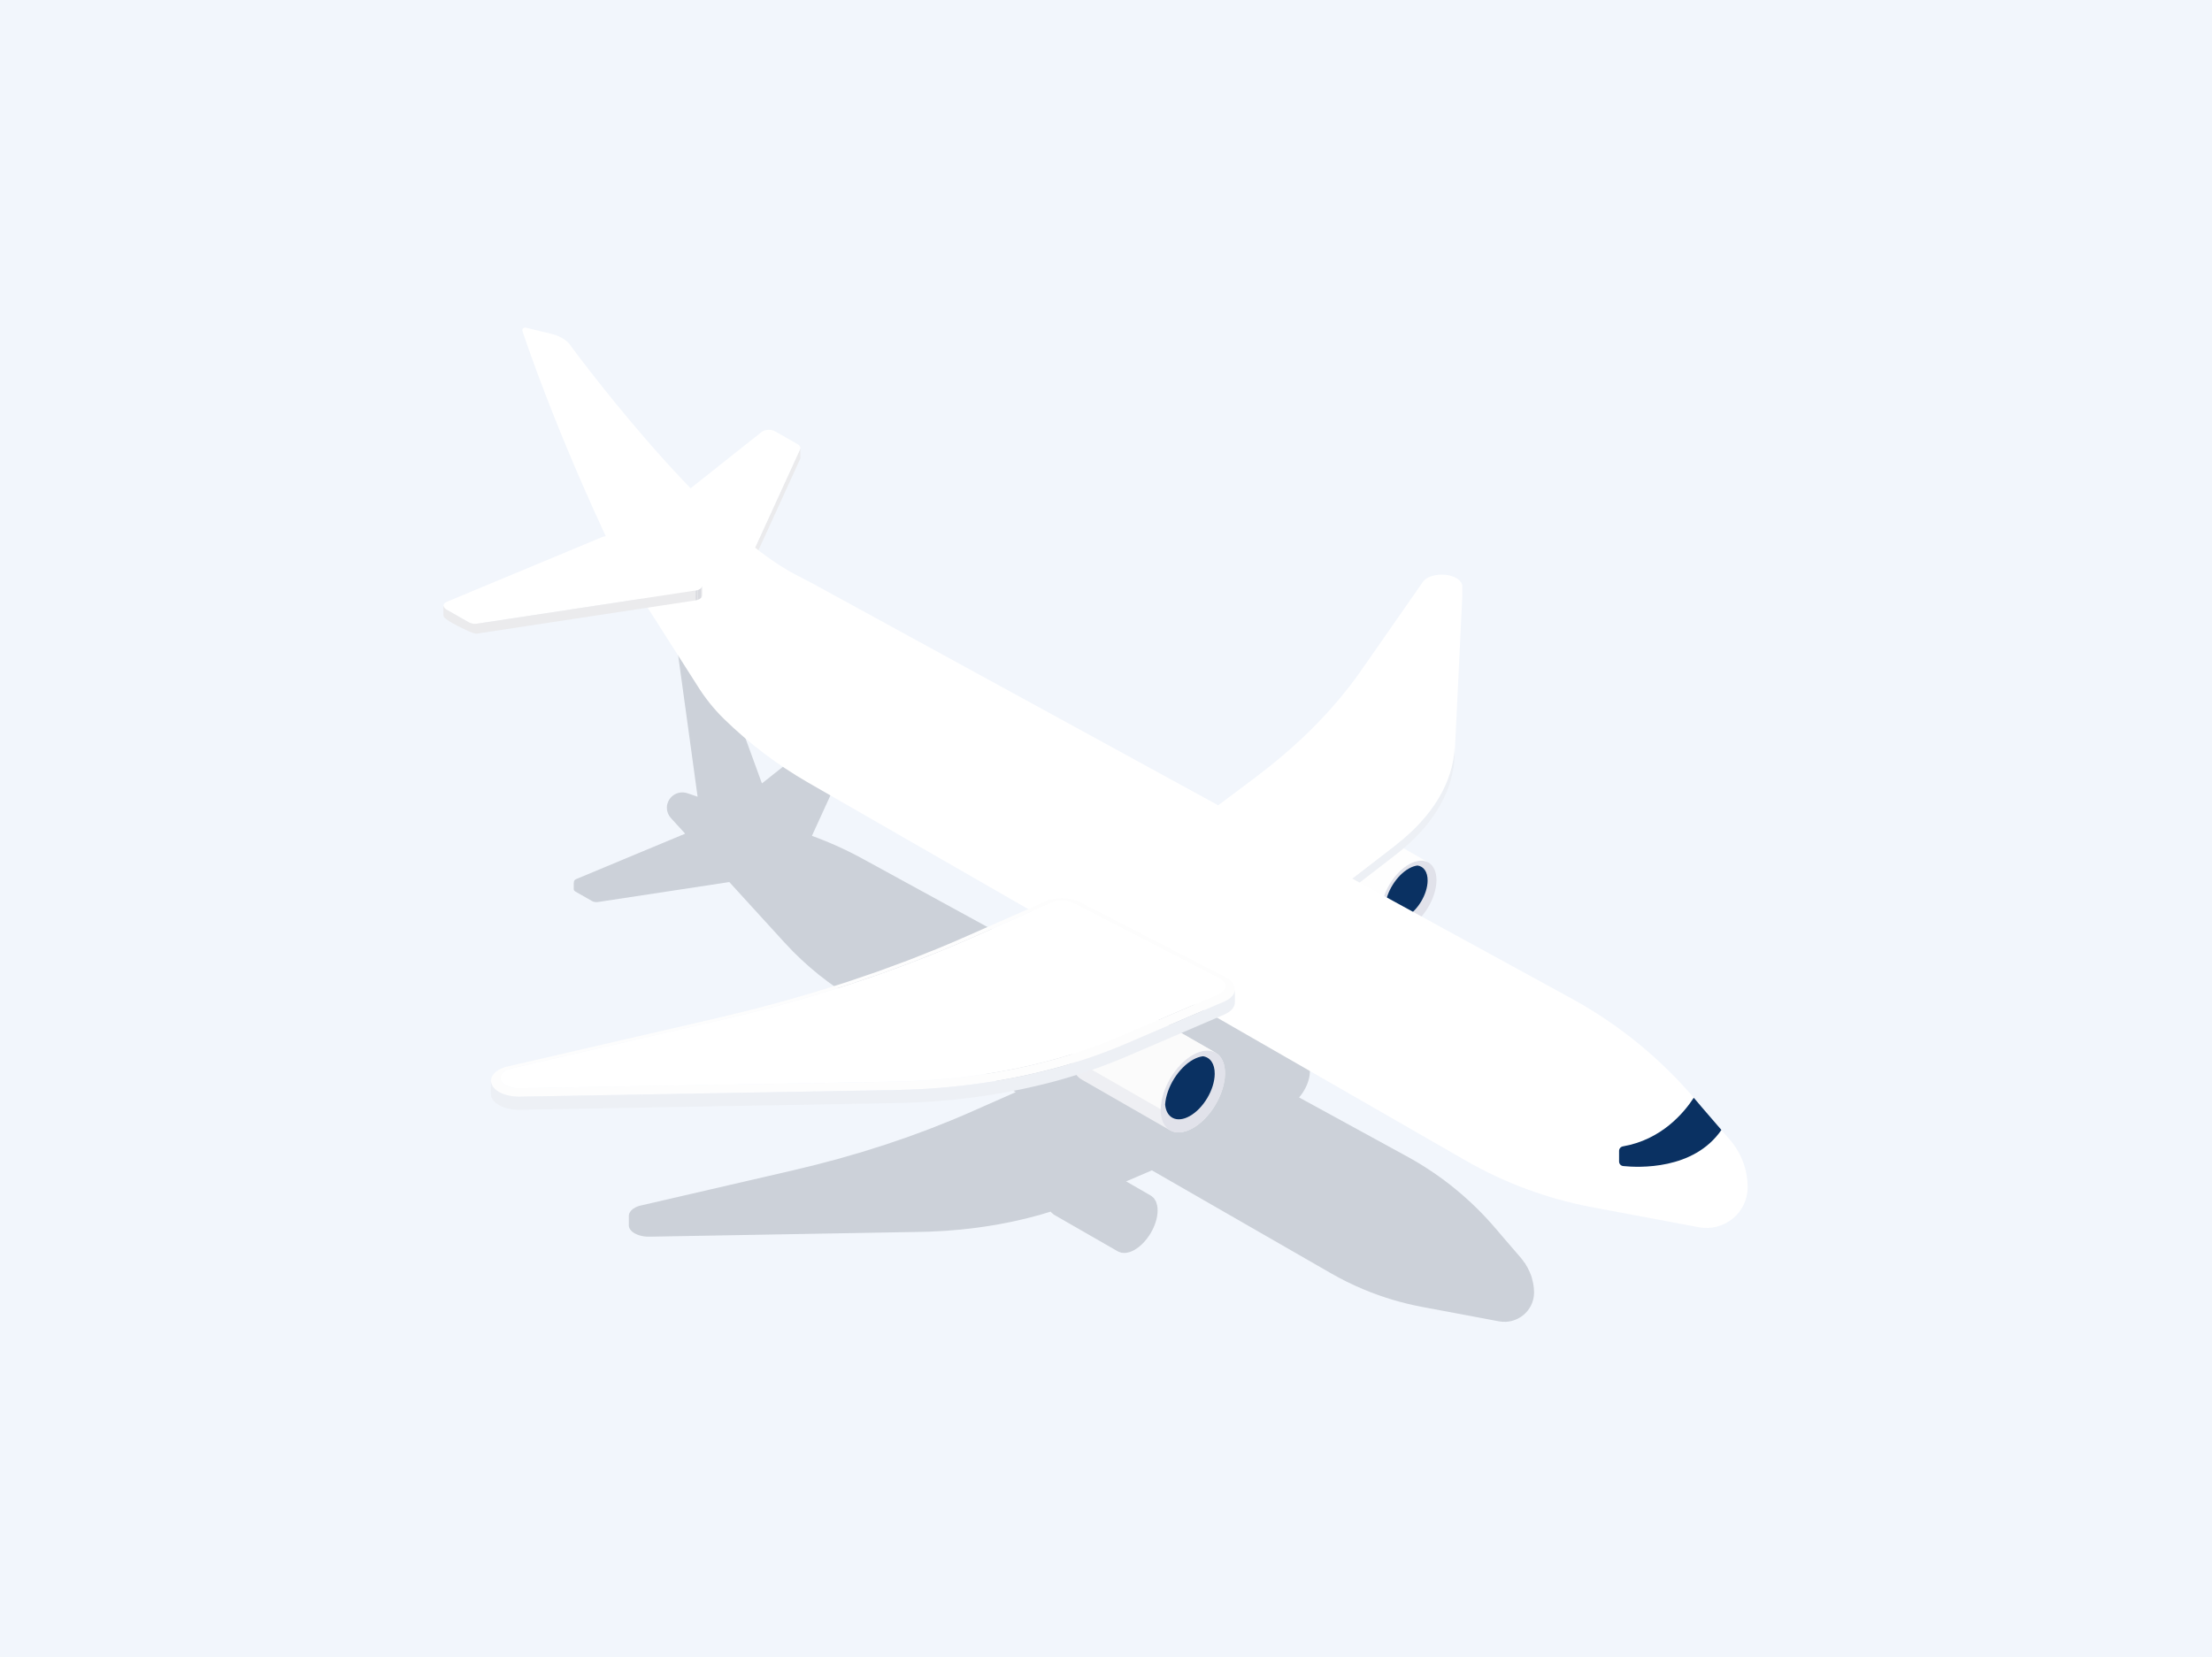 <svg width="343" height="257" viewBox="0 0 343 257" fill="none" xmlns="http://www.w3.org/2000/svg">
<rect width="343" height="257" fill="#F2F6FC"/>
<g opacity="0.2">
<path fill-rule="evenodd" clip-rule="evenodd" d="M237.756 199.105C237.729 198.952 237.684 198.804 237.649 198.655C237.584 198.371 237.515 198.089 237.42 197.814C237.358 197.637 237.284 197.47 237.211 197.299C237.109 197.06 237 196.825 236.875 196.594C236.78 196.422 236.678 196.255 236.573 196.089C236.511 195.992 236.462 195.886 236.395 195.791C236.387 195.798 236.378 195.801 236.371 195.809C236.218 195.593 236.084 195.366 235.909 195.165L234.945 194.046L232.756 191.506L232.382 191.061L232.005 190.617C231.967 190.574 231.929 190.533 231.891 190.49C231.882 190.477 231.869 190.464 231.858 190.452C228.105 186.061 223.595 182.364 218.529 179.542L201.442 170.197C202.422 169.066 203.104 167.537 203.118 166.187C203.122 165.939 203.104 165.712 203.064 165.502C203.051 165.433 203.024 165.38 203.007 165.315C202.971 165.184 202.94 165.049 202.887 164.935C202.858 164.869 202.815 164.818 202.78 164.759C202.725 164.666 202.673 164.567 202.607 164.489C202.56 164.437 202.5 164.401 202.449 164.355C202.378 164.292 202.311 164.223 202.231 164.177C202.225 164.175 202.224 164.169 202.218 164.166L199.456 162.58L199.545 162.501C199.705 162.364 199.865 162.225 200.02 162.085C200.029 162.078 200.04 162.069 200.051 162.06C200.253 161.875 200.449 161.688 200.64 161.499C200.68 161.458 200.718 161.416 200.758 161.377C200.916 161.218 201.071 161.058 201.222 160.897C201.287 160.825 201.353 160.753 201.418 160.679C201.536 160.548 201.655 160.415 201.767 160.282C201.836 160.201 201.902 160.12 201.967 160.039C202.027 159.969 202.087 159.899 202.144 159.828C202.173 159.792 202.195 159.755 202.224 159.719C202.449 159.431 202.667 159.14 202.867 158.847C202.869 158.845 202.871 158.843 202.871 158.841C203.069 158.548 203.253 158.251 203.424 157.953C203.447 157.915 203.475 157.879 203.495 157.841C203.52 157.796 203.542 157.748 203.565 157.703C203.687 157.489 203.798 157.273 203.904 157.057C203.938 156.985 203.976 156.915 204.011 156.843C204.142 156.561 204.262 156.277 204.373 155.993C204.378 155.979 204.385 155.966 204.391 155.952C204.407 155.901 204.422 155.851 204.44 155.8C204.52 155.583 204.593 155.365 204.658 155.148C204.687 155.054 204.713 154.961 204.738 154.867C204.795 154.666 204.844 154.464 204.887 154.261C204.902 154.204 204.92 154.144 204.929 154.087C204.936 154.056 204.94 154.024 204.945 153.991C204.982 153.815 205.007 153.637 205.035 153.459C205.047 153.373 205.064 153.285 205.073 153.198C205.105 152.934 205.129 152.67 205.144 152.404L206.004 134.452C206.004 134.449 206.005 134.443 206.005 134.438V134.418L206.009 133.33C206.009 133.343 206.007 133.354 206.007 133.366C206.009 133.33 206.009 133.294 206.005 133.26C206 133.208 205.989 133.156 205.976 133.105C205.976 133.105 205.975 133.102 205.973 133.1C205.973 133.096 205.971 133.093 205.969 133.089C205.955 133.044 205.936 133.001 205.915 132.956C205.898 132.924 205.875 132.891 205.853 132.859C205.847 132.85 205.842 132.841 205.836 132.832C205.831 132.827 205.831 132.821 205.825 132.816C205.791 132.769 205.753 132.722 205.707 132.679C205.689 132.661 205.667 132.643 205.647 132.625C205.633 132.613 205.62 132.6 205.605 132.589C205.591 132.575 205.578 132.562 205.562 132.55C205.507 132.507 205.449 132.465 205.384 132.426C205.367 132.415 205.349 132.406 205.329 132.395C205.276 132.365 205.222 132.336 205.164 132.309C205.08 132.269 204.995 132.233 204.904 132.203C204.902 132.201 204.898 132.201 204.895 132.199C204.885 132.195 204.875 132.194 204.865 132.19C204.776 132.161 204.689 132.134 204.596 132.111C204.555 132.102 204.513 132.097 204.471 132.089C204.424 132.079 204.376 132.07 204.325 132.062C204.287 132.055 204.249 132.046 204.211 132.041C204.155 132.034 204.096 132.035 204.04 132.03C203.958 132.023 203.88 132.016 203.798 132.014C203.767 132.014 203.736 132.008 203.707 132.008C203.615 132.008 203.522 132.016 203.431 132.023C203.405 132.025 203.378 132.023 203.353 132.026C203.22 132.037 203.091 132.055 202.964 132.079H202.962C202.945 132.082 202.927 132.089 202.907 132.093C202.782 132.12 202.66 132.158 202.544 132.197C202.52 132.204 202.498 132.21 202.475 132.219C202.435 132.233 202.396 132.248 202.358 132.264C202.318 132.28 202.285 132.302 202.247 132.32C202.151 132.366 202.055 132.413 201.971 132.469V132.471C201.911 132.51 201.853 132.55 201.802 132.595C201.76 132.629 201.724 132.665 201.687 132.703L194.627 142.83C194.265 143.35 193.887 143.864 193.496 144.375C193.367 144.544 193.229 144.707 193.098 144.875C192.827 145.216 192.56 145.56 192.275 145.896C192.111 146.094 191.935 146.288 191.765 146.484C191.504 146.788 191.244 147.092 190.971 147.39C190.94 147.424 190.907 147.459 190.875 147.493C190.713 147.669 190.545 147.843 190.38 148.018C190.235 148.173 190.089 148.325 189.942 148.478C189.822 148.606 189.702 148.734 189.58 148.859C189.367 149.075 189.147 149.286 188.929 149.5C188.907 149.521 188.885 149.541 188.862 149.563C188.611 149.809 188.362 150.057 188.104 150.302C188.024 150.375 187.942 150.447 187.864 150.521C187.709 150.661 187.556 150.801 187.402 150.942C187.318 151.017 187.233 151.093 187.149 151.168C186.949 151.352 186.747 151.533 186.542 151.713C186.298 151.927 186.047 152.138 185.796 152.348C185.724 152.411 185.651 152.47 185.578 152.53C185.353 152.72 185.129 152.911 184.898 153.098C184.64 153.308 184.376 153.515 184.111 153.724C183.709 154.04 183.307 154.358 182.889 154.671L178.74 157.779L134.104 133.366C131.475 131.901 128.727 130.66 125.9 129.624L131.524 117.324C131.527 117.317 131.531 117.312 131.533 117.305C131.54 117.287 131.545 117.267 131.549 117.249C131.553 117.231 131.556 117.211 131.556 117.193V117.184L131.56 116.076C131.56 116.123 131.549 116.17 131.527 116.217C131.615 116.024 131.518 115.816 131.273 115.674L128.724 114.221C128.298 113.976 127.587 114.01 127.235 114.289L118.147 121.494L111.487 103.234L111.069 103.475L111.487 103.234L111.485 103.232C111.482 103.223 111.478 103.212 111.473 103.201C111.469 103.19 111.465 103.18 111.46 103.169C111.456 103.16 111.451 103.149 111.447 103.138L111.433 103.108C111.427 103.095 111.422 103.084 111.416 103.074C111.411 103.061 111.404 103.048 111.396 103.036C111.391 103.027 111.387 103.02 111.382 103.011C111.382 103.009 111.38 103.005 111.378 103.003C111.373 102.996 111.369 102.987 111.364 102.978C111.347 102.95 111.329 102.921 111.309 102.892C111.295 102.872 111.284 102.854 111.269 102.836C111.26 102.824 111.251 102.813 111.242 102.802V102.8L111.24 102.798C111.231 102.788 111.224 102.777 111.215 102.768C111.207 102.757 111.198 102.748 111.189 102.739C111.18 102.728 111.171 102.718 111.162 102.709L111.135 102.68C111.127 102.671 111.116 102.662 111.107 102.653C111.096 102.644 111.087 102.635 111.078 102.626H111.076C111.065 102.617 111.058 102.608 111.047 102.599C111.038 102.59 111.027 102.583 111.016 102.576C111.007 102.568 110.998 102.559 110.987 102.552C110.98 102.547 110.969 102.54 110.96 102.532C110.951 102.527 110.94 102.52 110.931 102.514C110.922 102.509 110.913 102.504 110.905 102.498C110.904 102.496 110.9 102.496 110.898 102.495L109.902 103.068L110.898 102.495L106.758 100.132C106.751 100.126 106.744 100.123 106.738 100.119C106.729 100.116 106.72 100.11 106.711 100.105C106.7 100.101 106.691 100.096 106.682 100.092C106.673 100.089 106.664 100.085 106.656 100.081C106.647 100.078 106.638 100.074 106.629 100.072C106.62 100.069 106.611 100.065 106.602 100.063C106.591 100.06 106.584 100.058 106.575 100.054C106.565 100.053 106.556 100.051 106.547 100.049C106.536 100.047 106.527 100.045 106.518 100.044C106.513 100.044 106.505 100.042 106.498 100.042H106.496H106.489C106.478 100.042 106.467 100.04 106.456 100.04C106.445 100.042 106.435 100.042 106.424 100.042C106.411 100.044 106.398 100.045 106.384 100.047C106.367 100.051 106.355 100.054 106.338 100.06C106.32 100.067 106.3 100.076 106.285 100.085L105.289 100.657C105.324 100.637 105.371 100.639 105.413 100.632C105.195 100.666 105.056 100.873 105.102 101.216L108.173 123.559L106.591 123.019C105.616 122.688 104.616 123.01 104.004 123.699C103.635 124.111 103.407 124.656 103.407 125.267C103.407 125.855 103.627 126.421 104.025 126.858L106.245 129.291L89.373 136.322C89.04 136.461 88.927 136.691 89.013 136.901C88.995 136.86 88.969 136.819 88.969 136.776L88.966 137.883C88.966 138.027 89.062 138.173 89.254 138.284L91.804 139.737C91.846 139.762 91.893 139.786 91.944 139.805C91.982 139.82 92.022 139.832 92.064 139.845C92.098 139.854 92.131 139.863 92.167 139.87C92.191 139.874 92.215 139.877 92.238 139.883C92.24 139.883 92.242 139.883 92.244 139.883C92.251 139.885 92.258 139.886 92.266 139.886C92.296 139.892 92.329 139.895 92.36 139.897C92.393 139.901 92.424 139.903 92.456 139.903C92.491 139.903 92.524 139.903 92.558 139.903C92.593 139.901 92.631 139.899 92.665 139.895C92.695 139.892 92.722 139.888 92.747 139.885L113.089 136.792L121.664 146.191C124.924 149.764 128.724 152.815 132.927 155.238L157.511 169.372L150.509 172.463C149.453 172.928 148.382 173.383 147.3 173.827C146.976 173.961 146.645 174.085 146.32 174.216C145.555 174.523 144.791 174.833 144.015 175.129C143.587 175.293 143.151 175.446 142.72 175.606C142.035 175.861 141.353 176.118 140.658 176.365C140.165 176.539 139.665 176.703 139.169 176.872C138.524 177.093 137.882 177.32 137.229 177.534C136.705 177.704 136.173 177.866 135.645 178.033C135.007 178.235 134.376 178.442 133.733 178.636C133.193 178.798 132.644 178.951 132.1 179.109C131.456 179.296 130.82 179.488 130.171 179.668C129.622 179.821 129.065 179.963 128.511 180.11C127.858 180.287 127.207 180.465 126.547 180.632C125.985 180.774 125.416 180.907 124.851 181.044C124.175 181.209 123.502 181.378 122.82 181.536L99.127 187.012C98.94 187.069 98.776 187.138 98.62 187.21C98.6 187.22 98.576 187.229 98.558 187.238C98.413 187.31 98.287 187.389 98.173 187.472C98.162 187.479 98.147 187.485 98.136 187.494C98.126 187.501 98.12 187.51 98.109 187.517C98.007 187.598 97.916 187.681 97.838 187.769C97.826 187.783 97.816 187.798 97.804 187.814C97.733 187.9 97.673 187.99 97.627 188.084C97.624 188.089 97.62 188.093 97.616 188.1C97.615 188.102 97.615 188.103 97.615 188.107C97.596 188.143 97.585 188.181 97.573 188.217C97.564 188.245 97.551 188.274 97.542 188.303C97.533 188.341 97.529 188.38 97.524 188.418C97.518 188.447 97.511 188.472 97.509 188.499V188.503C97.507 188.535 97.516 188.567 97.518 188.601C97.518 188.589 97.513 188.575 97.513 188.564L97.507 190.024C97.507 190.472 97.8 190.925 98.418 191.275C98.556 191.355 98.704 191.423 98.862 191.486C98.869 191.488 98.88 191.491 98.889 191.495C98.916 191.504 98.944 191.513 98.971 191.522C99.056 191.552 99.144 191.585 99.236 191.61C99.293 191.626 99.355 191.639 99.415 191.653C99.442 191.66 99.467 191.667 99.495 191.673C99.518 191.676 99.538 191.684 99.56 191.689C99.662 191.709 99.766 191.727 99.867 191.741C99.92 191.748 99.973 191.752 100.025 191.759C100.049 191.761 100.071 191.765 100.093 191.766C100.118 191.768 100.144 191.774 100.169 191.775C100.269 191.783 100.373 191.788 100.473 191.79C100.545 191.791 100.62 191.793 100.693 191.791L142.747 191.045C143.169 191.038 143.589 191.029 144.011 191.015C144.071 191.011 144.129 191.007 144.189 191.006C144.922 190.979 145.655 190.943 146.382 190.896C146.527 190.887 146.669 190.874 146.816 190.865C147.424 190.822 148.033 190.772 148.638 190.716C148.749 190.705 148.862 190.7 148.973 190.689C149.038 190.682 149.105 190.671 149.171 190.664C150.015 190.58 150.853 190.481 151.685 190.369C151.836 190.348 151.987 190.326 152.138 190.304C152.995 190.184 153.844 190.053 154.684 189.903C154.696 189.902 154.713 189.9 154.727 189.896C154.805 189.882 154.88 189.866 154.958 189.851C155.524 189.749 156.082 189.641 156.64 189.526C156.836 189.484 157.035 189.441 157.231 189.398C157.718 189.294 158.202 189.184 158.682 189.069C158.851 189.029 159.02 188.99 159.189 188.949C159.818 188.792 160.444 188.63 161.06 188.458C161.165 188.429 161.267 188.396 161.369 188.368C161.889 188.22 162.402 188.067 162.909 187.907C162.915 187.906 162.922 187.904 162.927 187.902C162.953 187.938 162.975 187.983 163.004 188.017C163.058 188.08 163.129 188.121 163.189 188.177C163.273 188.249 163.349 188.328 163.442 188.382C163.447 188.386 163.451 188.391 163.456 188.395C166.135 189.934 167.271 190.587 168.409 191.239L173.364 194.084C173.451 194.135 173.553 194.156 173.645 194.19C173.722 194.219 173.791 194.259 173.871 194.277C173.985 194.3 174.109 194.298 174.233 194.302C174.315 194.305 174.389 194.322 174.473 194.316C174.616 194.305 174.769 194.264 174.922 194.228C174.996 194.212 175.065 194.208 175.142 194.185C175.373 194.111 175.611 194.007 175.858 193.872C177.844 192.777 179.475 190.045 179.504 187.771C179.507 187.483 179.484 187.217 179.44 186.974C179.424 186.888 179.391 186.821 179.369 186.74C179.327 186.593 179.295 186.442 179.236 186.314C179.2 186.233 179.147 186.174 179.104 186.102C179.04 185.996 178.984 185.883 178.907 185.794C178.853 185.732 178.784 185.69 178.72 185.636C178.638 185.564 178.562 185.485 178.469 185.429C178.465 185.426 178.46 185.42 178.455 185.419L174.62 183.216L178.618 181.502L206.345 197.443C207.993 198.393 209.696 199.236 211.447 199.966C214.364 201.187 217.409 202.099 220.531 202.685L232.422 204.915C232.776 204.981 233.125 205.006 233.471 204.992C234.498 204.951 235.453 204.57 236.211 203.949C237.22 203.122 237.876 201.872 237.876 200.446C237.876 199.993 237.831 199.545 237.756 199.105Z" fill="#333D4B" style="mix-blend-mode:multiply"/>
</g>
<path fill-rule="evenodd" clip-rule="evenodd" d="M214.17 141.284C214.135 143.997 216.028 145.139 218.395 143.834C220.763 142.53 222.708 139.274 222.743 136.56C222.775 133.847 220.883 132.705 218.517 134.01C216.15 135.314 214.204 138.57 214.17 141.284Z" fill="#E1E2EA"/>
<path fill-rule="evenodd" clip-rule="evenodd" d="M218.012 142.213C219.841 141.204 221.345 138.688 221.37 136.591C221.387 135.212 220.759 134.363 219.807 134.227C219.405 134.275 218.967 134.417 218.508 134.671C216.548 135.75 214.928 138.375 214.765 140.657C214.927 142.45 216.308 143.151 218.012 142.213Z" fill="#0A3162"/>
<path fill-rule="evenodd" clip-rule="evenodd" d="M206.581 137.05C204.213 138.355 202.322 137.213 202.357 134.5C202.362 134.079 202.414 133.644 202.506 133.206C203.005 130.822 204.703 128.327 206.703 127.226C207.368 126.859 207.995 126.686 208.553 126.686C208.99 126.686 209.384 126.793 209.72 126.997L221.487 133.753C220.726 133.317 219.679 133.368 218.516 134.009C216.15 135.314 214.203 138.571 214.17 141.284L206.69 136.988C206.654 137.009 206.617 137.03 206.581 137.05Z" fill="#FEFEFE"/>
<path d="M124.115 69.476L124.115 69.478C124.113 69.504 124.111 69.529 124.106 69.554L124.106 69.556C124.1 69.582 124.091 69.607 124.082 69.632L124.082 69.634L124.081 69.638C124.078 69.646 124.074 69.654 124.07 69.661L115.196 89.067L115.192 90.605L124.067 71.199L124.067 71.2L124.077 71.17L124.077 71.168C124.088 71.143 124.095 71.118 124.101 71.092C124.106 71.065 124.109 71.04 124.109 71.014L124.115 69.476Z" fill="#EBEBED"/>
<path fill-rule="evenodd" clip-rule="evenodd" d="M123.715 68.907C124.059 69.103 124.192 69.393 124.07 69.661L115.195 89.065C114.924 89.651 113.655 89.838 112.919 89.418L100.808 81.763C100.373 81.489 100.337 81.081 100.713 80.781L118.11 66.985C118.601 66.597 119.586 66.55 120.179 66.888L123.715 68.907Z" fill="white"/>
<path fill-rule="evenodd" clip-rule="evenodd" d="M225.454 118.529C225.497 118.162 225.532 117.796 225.55 117.425L225.555 115.917C225.537 116.285 225.503 116.654 225.459 117.021C225.443 117.141 225.421 117.26 225.405 117.38C225.368 117.628 225.332 117.875 225.283 118.121C225.259 118.245 225.23 118.369 225.201 118.493C225.141 118.776 225.072 119.058 224.994 119.338C224.959 119.466 224.923 119.596 224.885 119.723C224.794 120.027 224.69 120.331 224.581 120.631C224.548 120.721 224.519 120.809 224.486 120.898C224.334 121.295 224.165 121.689 223.981 122.081C223.935 122.18 223.885 122.277 223.835 122.374C223.688 122.676 223.534 122.976 223.368 123.275C223.303 123.39 223.237 123.505 223.172 123.62C222.93 124.035 222.677 124.447 222.399 124.854C222.399 124.857 222.397 124.859 222.395 124.861C222.119 125.269 221.817 125.672 221.503 126.073C221.388 126.22 221.27 126.368 221.15 126.515C221.057 126.628 220.965 126.742 220.87 126.853C220.714 127.038 220.55 127.222 220.383 127.407C220.294 127.506 220.205 127.607 220.112 127.707C219.905 127.93 219.69 128.15 219.474 128.369C219.415 128.427 219.361 128.486 219.303 128.543C219.026 128.819 218.739 129.09 218.445 129.358C218.23 129.552 218.006 129.745 217.783 129.937C217.67 130.034 217.559 130.135 217.445 130.232C217.099 130.52 216.746 130.806 216.383 131.086L207.837 137.671L207.834 139.182L216.377 132.597C216.741 132.316 217.095 132.03 217.439 131.742C217.557 131.644 217.668 131.543 217.783 131.444C218.003 131.253 218.226 131.063 218.441 130.869C218.452 130.856 218.468 130.843 218.481 130.831C218.761 130.574 219.035 130.315 219.299 130.052C219.355 129.996 219.41 129.939 219.465 129.883C219.685 129.662 219.899 129.441 220.11 129.216C220.201 129.117 220.288 129.016 220.379 128.916C220.545 128.732 220.708 128.549 220.866 128.364C220.961 128.25 221.052 128.139 221.146 128.026C221.226 127.928 221.31 127.831 221.39 127.732C221.428 127.682 221.461 127.632 221.499 127.581C221.812 127.182 222.114 126.778 222.392 126.369C222.394 126.368 222.394 126.364 222.395 126.362C222.674 125.956 222.925 125.544 223.166 125.13C223.197 125.078 223.234 125.028 223.263 124.976C223.299 124.911 223.328 124.846 223.365 124.783C223.528 124.487 223.685 124.186 223.832 123.886C223.881 123.787 223.932 123.69 223.977 123.589C224.161 123.199 224.33 122.804 224.483 122.408C224.49 122.388 224.499 122.37 224.506 122.35C224.532 122.282 224.552 122.21 224.577 122.142C224.686 121.84 224.788 121.538 224.881 121.234C224.919 121.106 224.955 120.977 224.99 120.847C225.066 120.567 225.135 120.286 225.197 120.004C225.215 119.923 225.241 119.844 225.257 119.765C225.265 119.72 225.27 119.675 225.279 119.63C225.326 119.385 225.365 119.139 225.401 118.893C225.417 118.772 225.439 118.65 225.454 118.529Z" fill="#EDF0F5"/>
<path fill-rule="evenodd" clip-rule="evenodd" d="M225.041 89.743C225.452 89.977 225.678 90.301 225.661 90.628L224.463 115.549C224.201 120.903 221.076 126.073 215.505 130.365L206.96 136.95C206.209 137.529 204.731 137.583 203.843 137.074L188.538 127.4C187.958 127.029 187.834 126.49 188.251 126.051L195.529 120.608C202.303 115.533 207.827 109.955 211.971 104.023L221.772 89.963C222.374 89.316 224.049 89.175 225.041 89.743Z" fill="#F2F2F4"/>
<path fill-rule="evenodd" clip-rule="evenodd" d="M226.751 90.995C226.754 90.944 226.753 90.896 226.749 90.847C226.742 90.775 226.729 90.704 226.707 90.633C226.705 90.63 226.705 90.628 226.703 90.626C226.702 90.621 226.7 90.615 226.698 90.61C226.676 90.549 226.654 90.488 226.622 90.427C226.598 90.382 226.569 90.337 226.538 90.293C226.529 90.279 226.522 90.266 226.513 90.254C226.509 90.247 226.505 90.238 226.5 90.231C226.451 90.166 226.396 90.103 226.336 90.042C226.311 90.015 226.28 89.991 226.251 89.966C226.233 89.95 226.213 89.932 226.194 89.916C226.173 89.898 226.154 89.88 226.134 89.862C226.058 89.803 225.974 89.745 225.887 89.691C225.862 89.677 225.836 89.662 225.811 89.648C225.738 89.605 225.66 89.565 225.582 89.527C225.465 89.474 225.343 89.423 225.22 89.38C225.216 89.378 225.211 89.376 225.207 89.376C225.194 89.371 225.18 89.367 225.167 89.364C225.045 89.323 224.92 89.285 224.791 89.252C224.734 89.24 224.676 89.234 224.62 89.222C224.551 89.209 224.485 89.197 224.416 89.184C224.363 89.177 224.313 89.162 224.256 89.155C224.178 89.146 224.098 89.146 224.02 89.141C223.909 89.132 223.796 89.123 223.685 89.119C223.642 89.119 223.6 89.112 223.558 89.112C223.429 89.112 223.302 89.121 223.174 89.13C223.138 89.132 223.103 89.132 223.067 89.135C222.883 89.15 222.703 89.175 222.525 89.209C222.498 89.215 222.474 89.224 222.447 89.229C222.398 89.24 222.353 89.252 222.305 89.263C222.145 89.303 221.994 89.349 221.847 89.402C221.802 89.42 221.754 89.434 221.711 89.452C221.534 89.524 221.367 89.607 221.218 89.7C221.193 89.716 221.173 89.736 221.147 89.752C221.065 89.806 220.982 89.86 220.911 89.923C220.856 89.972 220.803 90.022 220.754 90.076L210.954 104.136C210.453 104.855 209.925 105.571 209.383 106.279C209.203 106.513 209.011 106.743 208.827 106.975C208.453 107.448 208.082 107.921 207.691 108.391C207.458 108.668 207.211 108.941 206.971 109.216C206.611 109.633 206.253 110.052 205.876 110.466C205.609 110.757 205.331 111.047 205.058 111.336C204.691 111.728 204.323 112.118 203.943 112.505C203.651 112.803 203.343 113.096 203.042 113.393C202.662 113.765 202.285 114.138 201.894 114.504C201.578 114.805 201.247 115.1 200.92 115.396C200.527 115.754 200.134 116.114 199.729 116.468C199.391 116.763 199.04 117.056 198.693 117.349C198.28 117.696 197.871 118.045 197.447 118.389C197.087 118.682 196.718 118.969 196.351 119.259C195.791 119.699 195.234 120.14 194.658 120.572L187.282 126.099C187.182 126.207 187.109 126.322 187.047 126.437C187.042 126.452 187.027 126.464 187.02 126.479C187.013 126.493 187.013 126.511 187.007 126.527C186.962 126.637 186.929 126.747 186.92 126.858C186.918 126.865 186.913 126.874 186.913 126.883V126.89C186.907 126.991 186.918 127.09 186.942 127.191C186.943 127.196 186.942 127.202 186.943 127.205C186.953 127.243 186.971 127.277 186.985 127.315C187.003 127.363 187.018 127.412 187.043 127.459C187.043 127.464 187.045 127.471 187.049 127.478C187.078 127.532 187.118 127.585 187.156 127.637C187.173 127.66 187.183 127.683 187.2 127.705C187.202 127.707 187.203 127.71 187.205 127.712C187.263 127.782 187.327 127.849 187.398 127.915C187.405 127.921 187.411 127.924 187.418 127.93C187.434 127.948 187.456 127.962 187.476 127.978C187.523 128.018 187.569 128.058 187.622 128.093C187.654 128.119 187.691 128.142 187.727 128.165L203.073 137.863C203.08 137.867 203.087 137.872 203.094 137.876C203.18 137.922 203.267 137.967 203.36 138.009C203.44 138.045 203.525 138.077 203.609 138.109C203.614 138.111 203.62 138.113 203.625 138.115C203.629 138.117 203.633 138.118 203.634 138.12C203.727 138.153 203.822 138.181 203.918 138.21C204.013 138.235 204.105 138.259 204.203 138.28C204.209 138.282 204.216 138.282 204.222 138.284C204.229 138.286 204.238 138.286 204.245 138.287C204.325 138.304 204.405 138.32 204.487 138.332C204.583 138.347 204.68 138.359 204.776 138.368C204.8 138.37 204.825 138.372 204.847 138.374C204.869 138.376 204.889 138.376 204.909 138.377C204.963 138.381 205.018 138.386 205.073 138.39C205.18 138.394 205.287 138.395 205.393 138.394C205.425 138.394 205.456 138.39 205.489 138.39C205.523 138.388 205.554 138.386 205.587 138.385C205.645 138.383 205.703 138.381 205.76 138.376C205.838 138.37 205.913 138.354 205.989 138.345C206.082 138.332 206.173 138.323 206.263 138.307C206.294 138.3 206.329 138.3 206.362 138.293C206.429 138.28 206.491 138.255 206.556 138.239C206.669 138.212 206.783 138.183 206.891 138.145C206.923 138.136 206.96 138.131 206.991 138.118C207.038 138.102 207.074 138.075 207.12 138.057C207.258 138.002 207.385 137.94 207.507 137.872C207.545 137.851 207.591 137.838 207.629 137.815C207.702 137.768 207.771 137.721 207.836 137.671L216.382 131.086C216.796 130.766 217.194 130.44 217.582 130.111C217.702 130.01 217.816 129.908 217.934 129.805C218.203 129.57 218.469 129.332 218.723 129.091C218.789 129.03 218.862 128.971 218.927 128.908C218.985 128.852 219.038 128.795 219.096 128.737C219.303 128.538 219.503 128.336 219.7 128.133C219.818 128.013 219.936 127.892 220.051 127.77C220.263 127.541 220.467 127.311 220.669 127.081C220.754 126.982 220.845 126.885 220.929 126.786C221.209 126.454 221.476 126.121 221.733 125.783C221.767 125.736 221.8 125.687 221.834 125.639C222.051 125.349 222.262 125.058 222.458 124.763C222.476 124.734 222.498 124.709 222.514 124.682C222.598 124.556 222.673 124.431 222.753 124.305C222.858 124.139 222.963 123.976 223.062 123.81C223.156 123.654 223.243 123.495 223.331 123.337C223.423 123.172 223.52 123.006 223.607 122.837C223.691 122.679 223.765 122.519 223.843 122.361C223.925 122.192 224.011 122.025 224.087 121.854C224.16 121.694 224.223 121.532 224.291 121.37C224.362 121.201 224.434 121.03 224.5 120.859C224.514 120.822 224.533 120.784 224.545 120.744C224.607 120.581 224.658 120.417 224.713 120.253C224.753 120.142 224.793 120.03 224.829 119.919C224.913 119.653 224.987 119.388 225.056 119.122C225.071 119.068 225.087 119.014 225.1 118.96C225.18 118.64 225.249 118.32 225.309 117.998C225.327 117.903 225.338 117.806 225.354 117.711C225.387 117.516 225.422 117.322 225.447 117.128C225.451 117.099 225.453 117.072 225.454 117.044C225.502 116.67 225.536 116.292 225.554 115.916L225.549 117.425L226.747 92.505V92.484C226.749 92.475 226.749 92.466 226.749 92.457L226.753 90.946C226.753 90.962 226.753 90.979 226.751 90.995Z" fill="white"/>
<path fill-rule="evenodd" clip-rule="evenodd" d="M95.588 86.66L108.105 106.287C109.278 108.184 110.674 109.941 112.274 111.504C116.174 115.312 120.55 118.625 125.294 121.36L227.219 179.952C233.319 183.468 239.979 185.929 246.914 187.23L263.423 190.326C267.356 191.063 270.996 188.082 270.996 184.124C270.996 181.438 270.027 178.837 268.267 176.793L263.887 171.709L262.845 170.478C257.596 164.279 251.258 159.07 244.136 155.101L126.929 90.995C126.09 90.528 125.241 90.089 124.387 89.654L124.399 89.647C124.214 89.558 124.027 89.458 123.841 89.364C123.796 89.343 123.75 89.319 123.705 89.296C109.092 81.934 88.17 53.183 88.17 53.183C87.454 52.512 86.576 52.039 85.618 51.805L81.528 50.811C81.19 50.73 80.9 51.057 81.027 51.377C81.027 51.377 85.939 66.523 95.588 86.66Z" fill="white"/>
<path d="M171.141 167.095C168.384 168.614 166.184 167.286 166.223 164.126C166.261 160.967 168.528 157.174 171.283 155.657C173.018 154.7 174.535 154.873 175.41 155.921C175.218 155.691 174.996 155.503 174.747 155.36L188.501 163.26C189.417 163.787 189.976 164.92 189.956 166.524C189.917 169.683 187.652 173.475 184.896 174.995C183.541 175.741 182.319 175.8 181.432 175.29C177.884 173.251 176.283 172.333 174.772 171.466C173.116 170.515 171.567 169.626 167.679 167.392C168.565 167.901 169.786 167.843 171.141 167.095C173.895 165.577 176.165 161.785 176.203 158.626C176.165 161.785 173.897 165.577 171.141 167.095Z" fill="#EEEFF3"/>
<path fill-rule="evenodd" clip-rule="evenodd" d="M179.978 172.024C179.94 175.183 182.14 176.514 184.896 174.994C187.652 173.475 189.918 169.683 189.956 166.523C189.996 163.365 187.794 162.035 185.038 163.554C182.283 165.074 180.016 168.866 179.978 172.024Z" fill="#E1E2EA"/>
<path fill-rule="evenodd" clip-rule="evenodd" d="M184.448 173.106C186.579 171.932 188.33 169.002 188.359 166.56C188.379 164.955 187.648 163.966 186.539 163.809C186.07 163.865 185.561 164.03 185.027 164.323C182.747 165.58 180.858 168.639 180.668 171.295C180.856 173.381 182.467 174.197 184.448 173.106Z" fill="#0A3162"/>
<path fill-rule="evenodd" clip-rule="evenodd" d="M188.5 163.259L174.748 155.36C173.859 154.851 172.637 154.909 171.282 155.655C168.528 157.174 166.262 160.967 166.222 164.126L179.979 172.024C180.017 168.866 182.282 165.074 185.039 163.554C186.393 162.808 187.615 162.749 188.5 163.259Z" fill="#FBFBFB"/>
<path fill-rule="evenodd" clip-rule="evenodd" d="M167.384 139.867C167.415 139.882 167.445 139.896 167.474 139.912L190.105 151.582L190.105 151.582L190.106 151.582C190.149 151.607 190.189 151.631 190.229 151.654C190.248 151.666 190.264 151.678 190.281 151.69C190.292 151.697 190.303 151.705 190.315 151.713C190.395 151.765 190.469 151.816 190.542 151.87C190.551 151.877 190.562 151.884 190.572 151.891C190.586 151.9 190.6 151.909 190.611 151.918C190.624 151.928 190.634 151.938 190.645 151.948C190.654 151.955 190.662 151.963 190.671 151.97C190.729 152.019 190.784 152.068 190.835 152.116C190.845 152.125 190.856 152.135 190.867 152.144C190.882 152.156 190.897 152.169 190.909 152.181C190.922 152.195 190.931 152.21 190.946 152.224C190.991 152.273 191.033 152.321 191.073 152.371C191.082 152.383 191.092 152.394 191.103 152.405C191.115 152.419 191.128 152.433 191.138 152.447C191.141 152.451 191.144 152.455 191.146 152.46C191.15 152.467 191.155 152.474 191.16 152.481C191.19 152.523 191.215 152.565 191.24 152.608C191.246 152.617 191.251 152.626 191.257 152.636C191.275 152.663 191.295 152.692 191.309 152.719C191.31 152.721 191.311 152.724 191.312 152.727C191.314 152.733 191.316 152.739 191.32 152.744C191.349 152.803 191.371 152.862 191.393 152.922L191.393 152.922C191.402 152.947 191.417 152.974 191.426 153.001C191.427 153.004 191.427 153.008 191.427 153.013C191.455 153.105 191.473 153.197 191.482 153.29C191.482 153.29 191.483 153.29 191.483 153.291C191.484 153.291 191.484 153.291 191.484 153.292C191.484 153.299 191.482 153.307 191.482 153.314C191.489 153.4 191.489 153.488 191.478 153.574C191.478 153.583 191.48 153.591 191.478 153.6C191.475 153.619 191.466 153.639 191.464 153.659C191.451 153.733 191.435 153.805 191.409 153.875C191.407 153.883 191.406 153.89 191.404 153.897C191.403 153.907 191.401 153.916 191.398 153.925C191.396 153.931 191.392 153.936 191.389 153.941C191.384 153.95 191.378 153.958 191.375 153.968C191.337 154.062 191.289 154.157 191.231 154.247C191.228 154.252 191.226 154.256 191.224 154.261C191.221 154.266 191.219 154.271 191.215 154.276C191.215 154.277 191.214 154.278 191.213 154.28C191.213 154.28 191.212 154.282 191.211 154.283C191.137 154.396 191.038 154.504 190.931 154.61C190.925 154.617 190.919 154.624 190.914 154.631C190.91 154.637 190.905 154.643 190.9 154.648C190.889 154.659 190.875 154.668 190.864 154.677C190.738 154.792 190.598 154.902 190.437 155.004C190.433 155.007 190.429 155.01 190.425 155.013C190.42 155.017 190.414 155.022 190.406 155.026C190.397 155.032 190.387 155.037 190.378 155.042C190.368 155.047 190.358 155.052 190.349 155.058C190.188 155.153 190.015 155.247 189.82 155.33L174.438 161.929C173.798 162.204 173.153 162.47 172.498 162.729C172.356 162.784 172.212 162.838 172.068 162.892C171.987 162.922 171.906 162.952 171.826 162.983C171.397 163.15 170.969 163.315 170.531 163.475L170.517 163.481C169.588 163.821 168.638 164.139 167.682 164.448C167.535 164.495 167.39 164.542 167.243 164.588C167.166 164.613 167.089 164.637 167.011 164.662C166.058 164.961 165.095 165.25 164.117 165.518C164.022 165.546 163.922 165.571 163.824 165.596L163.797 165.603C162.891 165.849 161.975 166.081 161.051 166.302L161.051 166.302C160.829 166.356 160.607 166.41 160.384 166.46C159.386 166.692 158.377 166.91 157.358 167.111C157.302 167.122 157.249 167.135 157.193 167.147C157.099 167.165 157.005 167.181 156.911 167.198C156.817 167.214 156.723 167.23 156.629 167.248C156.018 167.363 155.404 167.476 154.787 167.581C154.484 167.633 154.178 167.681 153.873 167.73C153.28 167.827 152.684 167.915 152.087 168.001C151.985 168.016 151.883 168.03 151.78 168.045C151.589 168.072 151.398 168.1 151.206 168.126C150.477 168.223 149.746 168.311 149.013 168.393C148.961 168.399 148.91 168.406 148.858 168.412C148.755 168.424 148.652 168.437 148.549 168.447C147.658 168.544 146.766 168.627 145.868 168.701C145.831 168.703 145.794 168.707 145.757 168.711C145.736 168.713 145.715 168.715 145.693 168.717C145.61 168.724 145.526 168.729 145.442 168.734C145.378 168.738 145.314 168.741 145.251 168.746C144.435 168.809 143.615 168.861 142.793 168.904L142.717 168.908C142.465 168.921 142.215 168.934 141.964 168.945C140.957 168.992 139.947 169.028 138.935 169.046L80.551 170.082H80.533C80.389 170.084 80.246 170.082 80.104 170.075C79.969 170.069 79.837 170.06 79.702 170.046C79.698 170.046 79.691 170.046 79.686 170.044L79.658 170.042C79.542 170.03 79.426 170.015 79.311 169.997C79.178 169.978 79.047 169.952 78.92 169.926C78.911 169.924 78.902 169.921 78.893 169.919C78.884 169.917 78.875 169.915 78.866 169.913C78.858 169.911 78.851 169.909 78.844 169.908C78.83 169.904 78.816 169.9 78.8 169.897C78.778 169.891 78.756 169.886 78.733 169.881C78.665 169.865 78.596 169.849 78.529 169.828C78.398 169.792 78.269 169.751 78.146 169.708C78.137 169.705 78.129 169.701 78.122 169.698C78.114 169.694 78.106 169.691 78.098 169.688C78.075 169.679 78.051 169.67 78.029 169.661C78.012 169.655 77.996 169.648 77.979 169.642C77.909 169.614 77.839 169.587 77.773 169.557C77.649 169.501 77.529 169.442 77.417 169.379C77.413 169.376 77.409 169.374 77.405 169.372C77.401 169.369 77.397 169.367 77.393 169.364C77.278 169.3 77.175 169.233 77.078 169.165C77.077 169.164 77.075 169.163 77.074 169.162C77.069 169.158 77.064 169.155 77.06 169.15C77.026 169.126 76.996 169.101 76.965 169.076C76.947 169.061 76.928 169.047 76.909 169.032C76.891 169.016 76.871 169 76.851 168.984C76.826 168.964 76.801 168.944 76.778 168.924C76.775 168.922 76.772 168.918 76.769 168.915C76.767 168.913 76.766 168.911 76.764 168.91C76.698 168.848 76.644 168.787 76.589 168.724C76.58 168.714 76.57 168.704 76.559 168.694C76.546 168.681 76.532 168.668 76.52 168.654C76.519 168.653 76.519 168.652 76.518 168.651C76.518 168.649 76.517 168.648 76.517 168.647C76.44 168.552 76.377 168.455 76.324 168.357C76.323 168.354 76.32 168.351 76.318 168.348C76.317 168.346 76.316 168.344 76.315 168.343C76.309 168.332 76.306 168.322 76.302 168.311C76.3 168.305 76.298 168.298 76.295 168.291C76.251 168.203 76.217 168.115 76.191 168.025C76.189 168.016 76.185 168.008 76.181 167.999C76.178 167.992 76.175 167.985 76.173 167.978C76.171 167.968 76.171 167.959 76.17 167.949C76.17 167.943 76.17 167.937 76.169 167.931C76.14 167.8 76.126 167.672 76.135 167.541C76.135 167.539 76.133 167.537 76.133 167.537C76.135 167.514 76.14 167.49 76.144 167.467C76.147 167.453 76.149 167.44 76.151 167.426C76.152 167.417 76.153 167.408 76.155 167.4C76.16 167.354 76.166 167.31 76.178 167.266C76.185 167.241 76.194 167.218 76.203 167.194C76.209 167.178 76.215 167.162 76.22 167.145C76.225 167.132 76.23 167.118 76.234 167.105C76.247 167.067 76.259 167.029 76.277 166.991L76.282 166.98C76.284 166.977 76.285 166.974 76.287 166.972C76.29 166.968 76.293 166.964 76.295 166.958C76.358 166.831 76.442 166.705 76.542 166.584L76.547 166.577C76.562 166.558 76.575 166.541 76.591 166.523C76.697 166.401 76.822 166.286 76.968 166.174C76.973 166.17 76.978 166.165 76.983 166.16C76.989 166.153 76.996 166.146 77.004 166.14C77.013 166.134 77.024 166.128 77.034 166.122C77.041 166.118 77.047 166.115 77.053 166.112C77.211 165.995 77.388 165.887 77.586 165.786C77.591 165.784 77.597 165.781 77.602 165.779C77.626 165.769 77.651 165.758 77.673 165.746C77.889 165.646 78.12 165.55 78.378 165.473L78.916 165.685L78.378 165.472L111.271 157.871C111.928 157.718 112.578 157.558 113.229 157.399C113.517 157.328 113.804 157.257 114.092 157.187C114.409 157.109 114.728 157.033 115.047 156.957C115.514 156.845 115.982 156.733 116.445 156.615C117.091 156.452 117.73 156.279 118.37 156.107C118.637 156.034 118.904 155.962 119.172 155.891C119.457 155.814 119.744 155.739 120.03 155.664C120.514 155.538 120.998 155.411 121.476 155.278C122.085 155.108 122.689 154.93 123.293 154.753C123.579 154.668 123.866 154.584 124.152 154.501C124.4 154.429 124.647 154.358 124.895 154.287C125.405 154.141 125.915 153.995 126.42 153.843C127.031 153.658 127.636 153.465 128.241 153.272C128.519 153.183 128.797 153.094 129.076 153.006C129.335 152.924 129.594 152.844 129.854 152.763C130.329 152.615 130.804 152.467 131.274 152.312C131.945 152.093 132.606 151.865 133.268 151.636C133.501 151.556 133.734 151.475 133.967 151.395C134.212 151.311 134.458 151.229 134.703 151.146C135.149 150.996 135.595 150.846 136.034 150.69C136.745 150.438 137.448 150.176 138.149 149.915C138.398 149.822 138.647 149.729 138.896 149.637C139.117 149.555 139.34 149.474 139.562 149.393C139.942 149.255 140.321 149.118 140.694 148.975C141.714 148.586 142.715 148.183 143.718 147.778L143.894 147.707C144.088 147.629 144.284 147.553 144.479 147.477C144.739 147.375 144.999 147.274 145.254 147.169C146.758 146.551 148.243 145.92 149.709 145.272L162.623 139.572C162.849 139.504 163.083 139.452 163.321 139.407C163.336 139.404 163.348 139.401 163.361 139.397C163.369 139.395 163.378 139.393 163.387 139.39C163.431 139.383 163.476 139.378 163.521 139.373C163.554 139.37 163.587 139.366 163.62 139.362C163.644 139.358 163.668 139.355 163.692 139.352C163.776 139.34 163.86 139.329 163.945 139.32C164.022 139.314 164.1 139.31 164.178 139.306C164.205 139.305 164.231 139.304 164.258 139.302C164.28 139.301 164.303 139.3 164.325 139.299C164.414 139.294 164.502 139.29 164.589 139.29C164.604 139.29 164.619 139.289 164.633 139.288C164.648 139.287 164.662 139.286 164.678 139.286C164.699 139.286 164.721 139.288 164.744 139.291C164.766 139.293 164.789 139.295 164.812 139.295C165.018 139.301 165.225 139.315 165.429 139.336C165.448 139.339 165.468 139.34 165.488 139.341C165.512 139.342 165.537 139.343 165.561 139.347C165.578 139.349 165.594 139.352 165.609 139.355C165.623 139.357 165.638 139.36 165.652 139.362C165.805 139.385 165.952 139.414 166.1 139.444C166.125 139.45 166.151 139.454 166.178 139.458C166.211 139.464 166.243 139.469 166.274 139.477C166.286 139.479 166.296 139.482 166.307 139.486C166.312 139.488 166.317 139.489 166.323 139.491C166.425 139.516 166.521 139.547 166.618 139.577C166.653 139.588 166.688 139.598 166.723 139.608C166.768 139.62 166.814 139.632 166.858 139.648C166.87 139.652 166.882 139.657 166.894 139.662C166.897 139.664 166.901 139.666 166.905 139.667C166.948 139.682 166.988 139.699 167.029 139.717C167.05 139.726 167.07 139.734 167.091 139.743C167.12 139.755 167.151 139.767 167.181 139.779C167.234 139.799 167.286 139.82 167.336 139.844C167.352 139.851 167.368 139.859 167.384 139.867ZM79.078 165.748L79.078 165.748L79.078 165.748L111.825 158.185C111.851 158.179 111.877 158.173 111.904 158.167C111.921 158.163 111.938 158.159 111.956 158.155C112.586 158.009 113.211 157.855 113.835 157.701C114.102 157.635 114.37 157.569 114.638 157.504C114.938 157.431 115.238 157.359 115.539 157.287C116.043 157.166 116.547 157.046 117.047 156.919C117.677 156.759 118.299 156.59 118.922 156.422C119.206 156.345 119.49 156.269 119.774 156.193C120.064 156.115 120.356 156.039 120.648 155.962C121.141 155.833 121.634 155.704 122.121 155.569C122.735 155.397 123.342 155.22 123.949 155.042C124.252 154.953 124.555 154.864 124.86 154.776C125.145 154.692 125.431 154.61 125.717 154.528C126.182 154.394 126.648 154.261 127.109 154.121C127.768 153.923 128.418 153.715 129.068 153.507C129.319 153.427 129.569 153.347 129.82 153.267C130.063 153.19 130.307 153.115 130.55 153.039C131.038 152.887 131.526 152.735 132.007 152.577C132.65 152.366 133.286 152.147 133.92 151.928C134.184 151.837 134.448 151.746 134.712 151.656C134.996 151.558 135.281 151.462 135.566 151.367C135.983 151.227 136.399 151.087 136.811 150.94C137.494 150.699 138.168 150.447 138.841 150.196C139.08 150.107 139.319 150.018 139.558 149.93C139.799 149.841 140.041 149.752 140.283 149.664C140.695 149.514 141.108 149.364 141.514 149.209C142.322 148.901 143.115 148.582 143.908 148.263C144.092 148.189 144.276 148.115 144.46 148.042C144.68 147.954 144.902 147.867 145.123 147.781C145.455 147.651 145.788 147.521 146.116 147.387C147.631 146.765 149.129 146.126 150.609 145.474L163.525 139.775C163.645 139.741 163.774 139.716 163.907 139.694C163.934 139.689 163.961 139.687 163.991 139.685C164.207 139.655 164.438 139.642 164.676 139.649C164.714 139.649 164.752 139.651 164.789 139.653C164.918 139.66 165.047 139.671 165.174 139.687C165.195 139.69 165.216 139.693 165.237 139.696C165.264 139.699 165.29 139.703 165.316 139.707C165.412 139.721 165.507 139.741 165.601 139.763C165.619 139.767 165.637 139.771 165.656 139.774C165.686 139.781 165.716 139.787 165.747 139.795C165.812 139.811 165.874 139.831 165.936 139.851C165.954 139.856 165.971 139.862 165.989 139.867C166.035 139.881 166.08 139.895 166.123 139.91C166.15 139.919 166.175 139.93 166.201 139.942C166.216 139.948 166.23 139.955 166.245 139.96C166.331 139.995 166.418 140.031 166.498 140.07L189.127 151.742L189.127 151.742C189.128 151.742 189.128 151.742 189.128 151.742C189.278 151.828 189.406 151.92 189.518 152.015L189.571 152.064C189.671 152.154 189.757 152.247 189.822 152.343C189.829 152.352 189.834 152.361 189.84 152.371C189.843 152.374 189.845 152.378 189.847 152.382C189.911 152.481 189.96 152.584 189.989 152.684C189.993 152.693 189.993 152.701 189.995 152.708C190.018 152.807 190.027 152.904 190.022 153.001C190.021 153.008 190.021 153.015 190.021 153.021C190.021 153.028 190.021 153.035 190.02 153.042C190.009 153.139 189.982 153.233 189.94 153.328C189.934 153.342 189.927 153.357 189.919 153.371C189.913 153.383 189.908 153.394 189.902 153.405C189.864 153.476 189.817 153.542 189.762 153.609C189.737 153.641 189.711 153.673 189.682 153.702C189.624 153.761 189.553 153.817 189.48 153.873C189.466 153.884 189.452 153.895 189.438 153.907C189.411 153.928 189.384 153.951 189.353 153.972C189.231 154.051 189.095 154.127 188.94 154.193L173.558 160.792C172.933 161.059 172.3 161.319 171.662 161.573C171.547 161.617 171.431 161.661 171.316 161.704C171.227 161.738 171.137 161.771 171.049 161.805C170.96 161.839 170.87 161.874 170.78 161.908C170.431 162.043 170.082 162.178 169.728 162.307C168.818 162.637 167.891 162.948 166.958 163.251C166.742 163.321 166.524 163.391 166.306 163.459C165.375 163.752 164.433 164.035 163.478 164.297C163.43 164.311 163.381 164.323 163.333 164.336C163.278 164.35 163.223 164.365 163.169 164.38C162.284 164.619 161.387 164.846 160.482 165.063C160.397 165.083 160.313 165.103 160.228 165.123C160.097 165.155 159.966 165.186 159.833 165.216C158.858 165.443 157.875 165.655 156.88 165.851C156.717 165.883 156.552 165.913 156.388 165.944C156.313 165.958 156.237 165.972 156.162 165.986C155.567 166.099 154.969 166.209 154.369 166.309C154.073 166.361 153.775 166.41 153.477 166.457C152.895 166.55 152.313 166.637 151.729 166.721C151.613 166.737 151.497 166.754 151.381 166.77C151.21 166.795 151.04 166.819 150.869 166.842C150.16 166.937 149.448 167.023 148.731 167.104C148.655 167.112 148.578 167.122 148.502 167.131C148.426 167.141 148.349 167.15 148.273 167.158C147.406 167.252 146.533 167.332 145.658 167.404C145.524 167.415 145.389 167.424 145.255 167.434C145.187 167.438 145.12 167.443 145.053 167.448C144.255 167.509 143.457 167.561 142.653 167.602C142.384 167.617 142.115 167.631 141.842 167.644C140.86 167.689 139.875 167.725 138.886 167.742L80.504 168.776C80.311 168.78 80.12 168.771 79.933 168.753C79.93 168.752 79.927 168.752 79.924 168.751C79.922 168.751 79.92 168.75 79.917 168.749C79.738 168.731 79.564 168.703 79.395 168.665L79.353 168.656C79.191 168.618 79.037 168.571 78.889 168.518C78.875 168.512 78.862 168.507 78.846 168.5C78.698 168.442 78.557 168.379 78.427 168.305C78.264 168.212 78.126 168.111 78.013 168.005C78.01 168.002 78.007 167.999 78.004 167.996C78 167.991 77.995 167.986 77.989 167.982C77.889 167.883 77.808 167.782 77.748 167.676C77.745 167.672 77.742 167.668 77.739 167.665C77.735 167.659 77.731 167.653 77.728 167.647C77.673 167.546 77.642 167.442 77.622 167.336C77.616 167.307 77.615 167.278 77.614 167.248C77.614 167.241 77.613 167.234 77.613 167.226C77.608 167.158 77.613 167.088 77.624 167.02C77.635 166.958 77.651 166.897 77.673 166.834C77.697 166.771 77.724 166.71 77.758 166.647L77.765 166.636C77.788 166.599 77.81 166.563 77.838 166.527C77.889 166.459 77.953 166.394 78.018 166.331C78.031 166.319 78.043 166.308 78.055 166.296C78.079 166.273 78.103 166.249 78.129 166.227C78.211 166.164 78.308 166.104 78.406 166.047C78.424 166.037 78.44 166.026 78.457 166.015C78.485 165.996 78.514 165.978 78.547 165.962C78.706 165.881 78.88 165.81 79.078 165.748Z" fill="#FDFDFD"/>
<path fill-rule="evenodd" clip-rule="evenodd" d="M189.127 151.742L166.498 140.071C165.624 139.622 164.351 139.534 163.525 139.776L150.607 145.475C138.753 150.702 125.705 154.98 111.824 158.185L79.078 165.75C77.42 166.255 77.091 167.546 78.427 168.305C78.975 168.618 79.729 168.789 80.504 168.776L138.885 167.742C151.427 167.523 163.527 165.093 173.558 160.792L188.938 154.193C190.287 153.615 190.422 152.484 189.127 151.742Z" fill="white"/>
<path fill-rule="evenodd" clip-rule="evenodd" d="M191.464 153.677C191.462 153.684 191.462 153.692 191.462 153.701C191.444 153.785 191.418 153.868 191.386 153.951C191.375 153.977 191.358 154.006 191.348 154.033C191.322 154.089 191.295 154.143 191.264 154.197C191.24 154.236 191.211 154.274 191.186 154.312C191.155 154.355 191.124 154.398 191.089 154.44C191.042 154.501 190.984 154.558 190.926 154.614C190.898 154.641 190.877 154.668 190.848 154.693C190.715 154.814 190.555 154.927 190.38 155.035C190.349 155.056 190.317 155.076 190.282 155.098C190.138 155.179 189.988 155.258 189.82 155.33L174.438 161.929C173.384 162.38 172.3 162.808 171.202 163.22C171.062 163.272 170.922 163.328 170.782 163.38C169.733 163.765 168.666 164.13 167.582 164.479C167.362 164.549 167.144 164.619 166.924 164.689C166.218 164.909 165.509 165.121 164.789 165.326C164.646 165.367 164.504 165.41 164.358 165.452C163.5 165.691 162.635 165.918 161.758 166.133C161.526 166.191 161.289 166.245 161.055 166.301C160.389 166.461 159.718 166.613 159.042 166.759C158.769 166.818 158.495 166.878 158.22 166.934C157.449 167.094 156.673 167.245 155.895 167.387C155.762 167.41 155.633 167.437 155.504 167.46C154.337 167.667 153.158 167.849 151.973 168.016C151.764 168.047 151.555 168.077 151.344 168.104C150.188 168.261 149.024 168.399 147.853 168.516C147.608 168.541 147.36 168.563 147.115 168.586C146.273 168.665 145.428 168.735 144.577 168.795C144.378 168.809 144.18 168.825 143.984 168.838C142.969 168.903 141.955 168.953 140.933 168.989C140.269 169.012 139.602 169.034 138.933 169.046L80.551 170.08C80.269 170.086 79.989 170.071 79.717 170.046C79.686 170.043 79.655 170.039 79.622 170.035C79.373 170.008 79.126 169.967 78.888 169.915C78.849 169.906 78.813 169.897 78.775 169.888C78.56 169.838 78.355 169.776 78.158 169.706C78.122 169.692 78.084 169.681 78.047 169.669C77.813 169.579 77.593 169.48 77.393 169.365C76.537 168.876 76.127 168.246 76.129 167.624L76.122 169.651C76.122 170.273 76.529 170.902 77.388 171.391C77.575 171.499 77.782 171.596 78 171.681C78.015 171.686 78.028 171.69 78.04 171.695C78.078 171.708 78.115 171.719 78.153 171.733C78.273 171.774 78.395 171.819 78.52 171.853C78.602 171.877 78.686 171.895 78.769 171.915C78.808 171.924 78.844 171.933 78.88 171.942C78.913 171.949 78.94 171.958 78.973 171.963C79.113 171.994 79.255 172.017 79.398 172.037C79.471 172.048 79.544 172.053 79.617 172.062C79.649 172.066 79.68 172.069 79.711 172.071C79.748 172.075 79.782 172.08 79.818 172.084C79.957 172.094 80.098 172.103 80.238 172.107C80.342 172.109 80.442 172.109 80.546 172.107L138.928 171.073C139.515 171.062 140.098 171.048 140.68 171.028C140.764 171.024 140.846 171.019 140.929 171.015C141.949 170.979 142.964 170.929 143.975 170.864C144.175 170.852 144.377 170.834 144.575 170.821C145.424 170.76 146.268 170.692 147.108 170.613C147.26 170.598 147.415 170.589 147.569 170.575C147.664 170.566 147.755 170.552 147.848 170.543C149.018 170.424 150.182 170.287 151.338 170.131C151.548 170.104 151.757 170.073 151.966 170.043C153.153 169.875 154.333 169.694 155.498 169.487C155.518 169.483 155.54 169.48 155.56 169.476C155.669 169.456 155.773 169.433 155.88 169.413C156.662 169.271 157.442 169.12 158.215 168.96C158.489 168.903 158.764 168.845 159.037 168.786C159.711 168.64 160.382 168.487 161.049 168.327C161.284 168.271 161.52 168.217 161.753 168.16C162.629 167.944 163.495 167.718 164.353 167.478C164.498 167.437 164.638 167.394 164.782 167.353C165.502 167.149 166.213 166.935 166.918 166.714C167.035 166.678 167.157 166.646 167.273 166.61C167.377 166.576 167.475 166.538 167.575 166.506C168.658 166.157 169.728 165.792 170.777 165.405C170.917 165.355 171.055 165.299 171.197 165.247C172.295 164.835 173.377 164.407 174.431 163.956L189.815 157.356C189.982 157.284 190.133 157.205 190.277 157.124C190.291 157.114 190.311 157.106 190.328 157.097C190.346 157.087 190.358 157.072 190.375 157.061C190.549 156.954 190.709 156.84 190.842 156.72C190.846 156.716 190.851 156.714 190.855 156.711C190.88 156.689 190.897 156.664 190.92 156.641C190.978 156.585 191.035 156.526 191.084 156.468C191.091 156.457 191.102 156.45 191.111 156.439C191.137 156.407 191.155 156.373 191.18 156.339C191.206 156.299 191.235 156.261 191.258 156.223C191.264 156.213 191.273 156.204 191.277 156.193C191.302 156.15 191.32 156.105 191.34 156.062C191.353 156.033 191.369 156.004 191.38 155.977C191.382 155.972 191.386 155.966 191.388 155.961C191.418 155.884 191.438 155.806 191.455 155.729V155.727C191.457 155.72 191.457 155.713 191.458 155.706C191.471 155.634 191.48 155.562 191.484 155.49V155.454L191.489 153.427C191.489 153.51 191.48 153.594 191.464 153.677Z" fill="#EDF0F5"/>
<path fill-rule="evenodd" clip-rule="evenodd" d="M251.664 177.783C251.319 177.844 251.059 178.132 251.059 178.481V180.132C251.059 180.495 251.332 180.8 251.699 180.838C254.097 181.085 262.641 181.473 266.928 175.237L263.888 171.711L262.844 170.479C262.777 170.4 262.706 170.326 262.639 170.247C261.128 172.567 257.644 176.747 251.664 177.783Z" fill="#0A3162"/>
<path d="M108.847 92.363L108.851 90.826V90.837L108.847 92.376V92.363Z" fill="#DADBE0"/>
<path d="M108.847 92.375L108.851 90.839C108.851 90.865 108.847 90.89 108.842 90.916C108.837 90.941 108.829 90.966 108.82 90.991L108.82 90.994C108.81 91.02 108.797 91.045 108.783 91.07L108.783 91.072C108.767 91.099 108.749 91.125 108.729 91.152L108.723 92.689C108.745 92.664 108.763 92.637 108.778 92.608L108.781 91.735L108.779 92.609C108.794 92.584 108.806 92.557 108.815 92.53C108.826 92.505 108.833 92.48 108.839 92.453C108.844 92.428 108.846 92.401 108.847 92.375Z" fill="#DADBE0"/>
<path d="M108.723 92.689L108.729 91.152C108.704 91.182 108.676 91.213 108.643 91.241C108.598 91.284 108.54 91.326 108.478 91.363C108.391 91.415 108.289 91.46 108.175 91.498L108.171 93.035C108.287 92.998 108.387 92.953 108.474 92.901C108.536 92.863 108.592 92.822 108.639 92.779C108.672 92.75 108.7 92.721 108.723 92.689Z" fill="#DADBE0"/>
<path d="M108.175 91.498L108.171 93.035C108.089 93.062 108 93.084 107.907 93.102L107.909 92.469L107.906 93.1C107.888 93.103 107.87 93.107 107.85 93.111L107.856 91.571C107.871 91.57 107.886 91.567 107.903 91.564C107.905 91.564 107.908 91.563 107.911 91.563C108.005 91.546 108.095 91.525 108.175 91.498Z" fill="#DADBE0"/>
<path fill-rule="evenodd" clip-rule="evenodd" d="M108.41 90.234C109.203 90.684 108.876 91.414 107.854 91.572L74.009 96.719C73.541 96.79 73.041 96.713 72.698 96.515L69.161 94.498C68.569 94.158 68.639 93.595 69.32 93.313L93.349 83.3C93.863 83.083 94.581 83.106 95.063 83.351L108.41 90.234Z" fill="white"/>
<path d="M107.849 93.109L107.855 91.572L74.009 96.719C73.542 96.79 73.041 96.713 72.698 96.515L69.161 94.498C68.882 94.337 68.76 93.92 68.76 93.92V95.483C68.76 96.043 71.372 97.307 72.698 97.902C73.217 98.135 73.677 98.283 74.009 98.283V98.257L107.849 93.109Z" fill="#EBEBED"/>
</svg>
